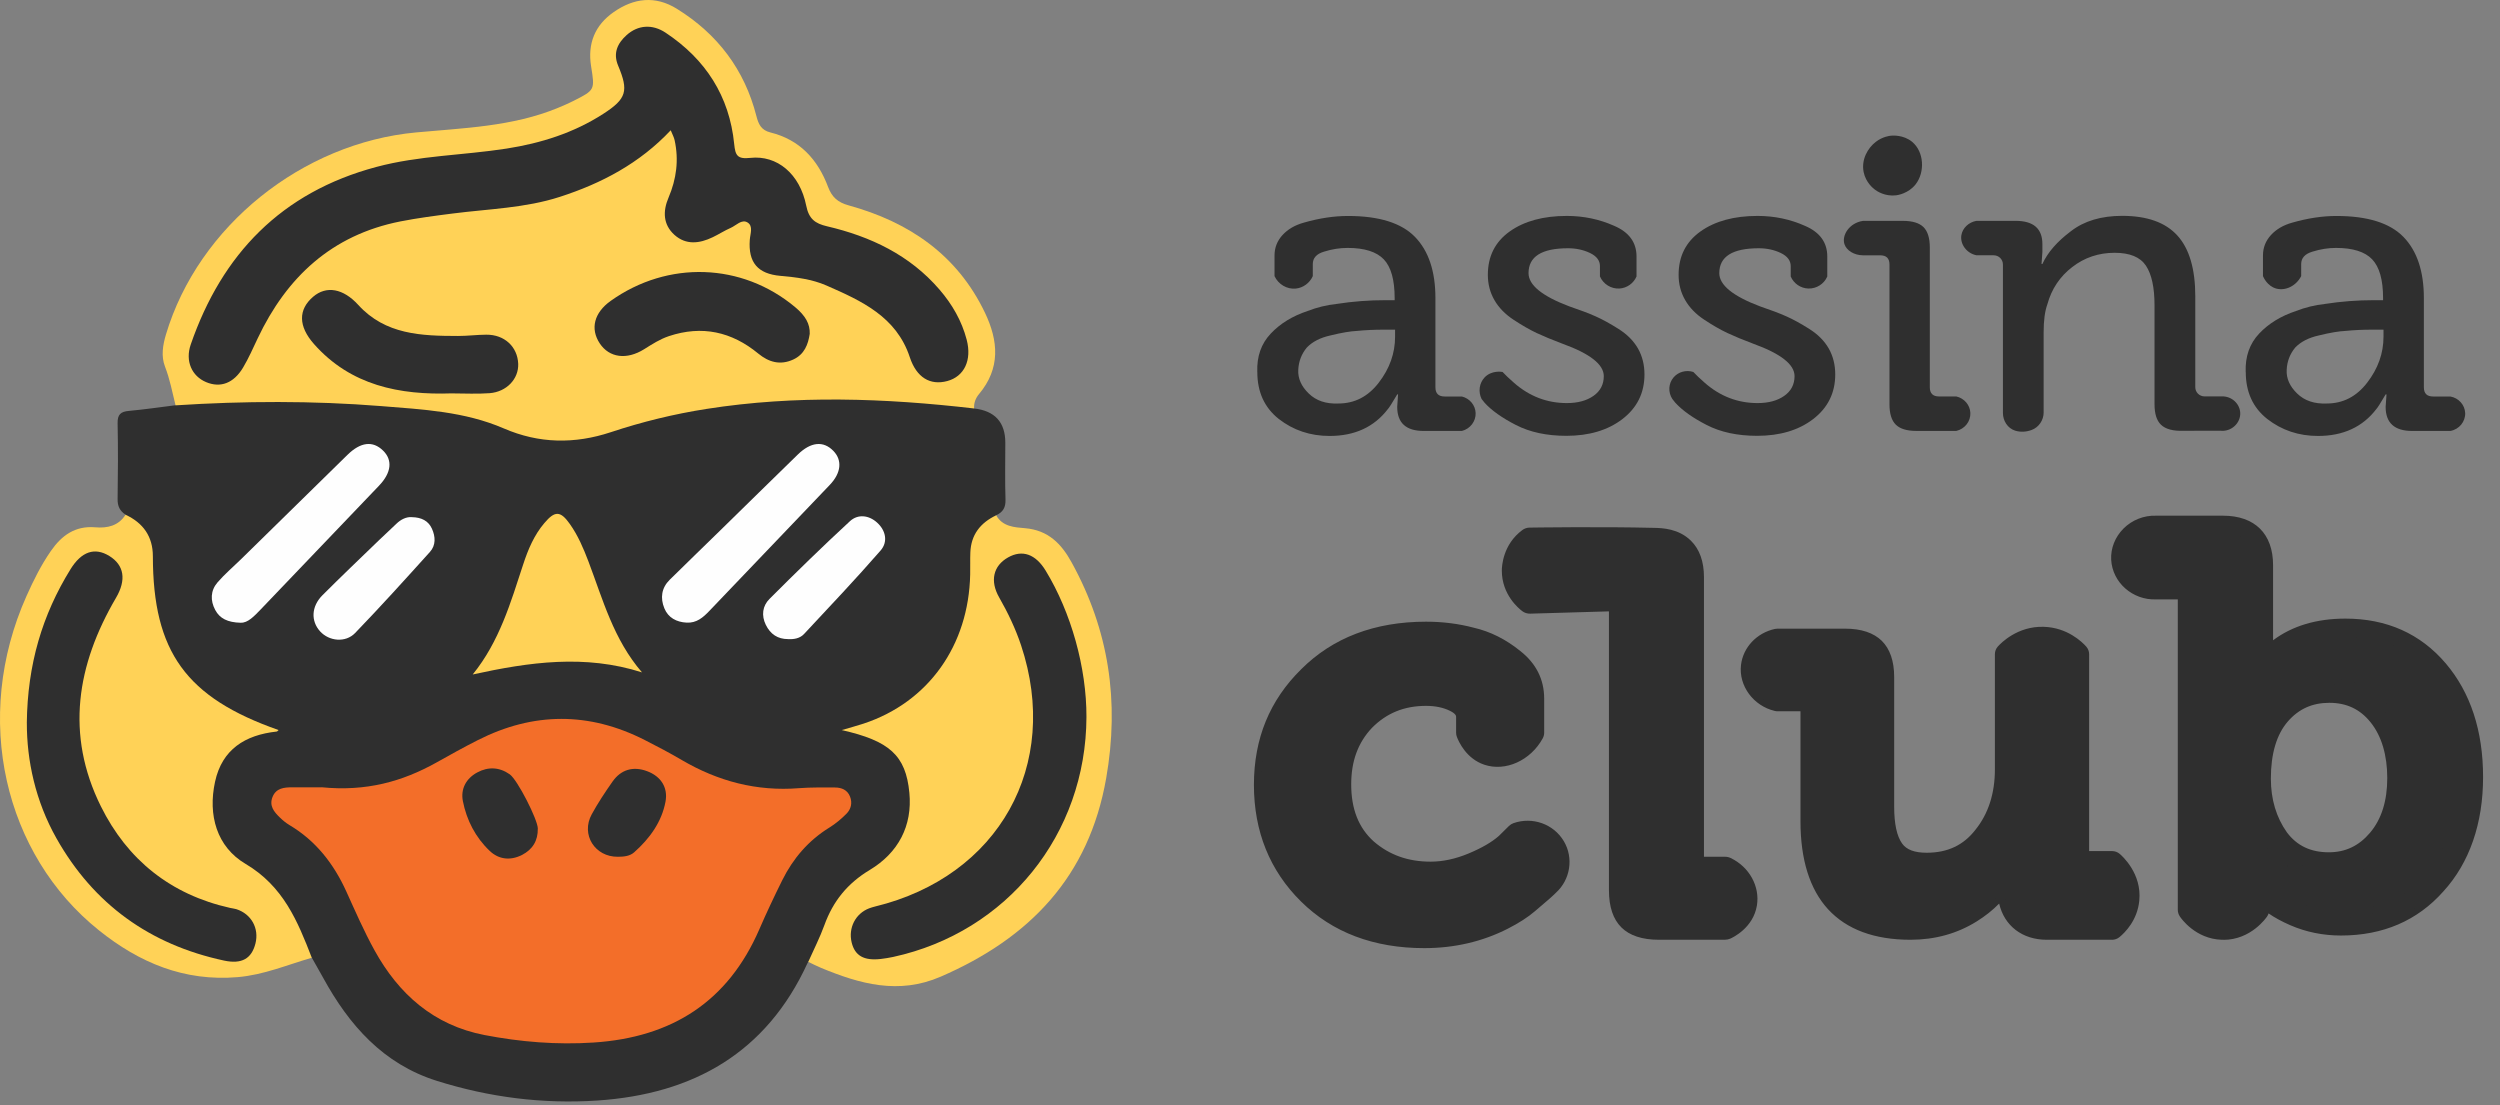 <svg xmlns="http://www.w3.org/2000/svg" width="95" height="42" viewBox="0 0 95 42" fill="none"><rect x="0" y="0" width="95" height="42" fill="#808080" stroke="none"/><path d="M47.777 14.135C47.755 13.546 47.926 13.06 48.288 12.677C48.65 12.293 49.118 12.007 49.692 11.817C50.044 11.68 50.411 11.591 50.794 11.549C51.401 11.454 52.017 11.407 52.645 11.407H52.997V11.328C52.997 10.634 52.859 10.143 52.583 9.854C52.306 9.565 51.848 9.421 51.21 9.421C50.912 9.421 50.614 9.468 50.316 9.562C50.029 9.646 49.886 9.804 49.886 10.035V10.493C49.768 10.756 49.52 10.938 49.239 10.966C48.906 10.998 48.579 10.808 48.432 10.493V9.705C48.432 9.411 48.534 9.153 48.735 8.932C48.937 8.711 49.209 8.553 49.549 8.459C50.134 8.291 50.693 8.207 51.225 8.207C52.407 8.207 53.255 8.473 53.771 9.004C54.287 9.535 54.546 10.31 54.546 11.329V14.719C54.546 14.95 54.663 15.067 54.898 15.067H55.552C55.85 15.14 56.063 15.398 56.074 15.694C56.087 16.008 55.868 16.296 55.552 16.376H54.1C53.429 16.376 53.094 16.07 53.094 15.461L53.126 14.988H53.094C52.901 15.315 52.785 15.498 52.742 15.541C52.221 16.224 51.481 16.566 50.524 16.566C49.79 16.566 49.146 16.35 48.592 15.919C48.049 15.489 47.778 14.894 47.778 14.137L47.777 14.135ZM50.858 15.333C51.475 15.333 51.986 15.07 52.39 14.545C52.805 14.009 53.013 13.426 53.013 12.795V12.527H52.614C52.231 12.527 51.885 12.543 51.576 12.574C51.321 12.585 50.981 12.642 50.555 12.747C50.172 12.832 49.874 12.984 49.661 13.205C49.459 13.447 49.349 13.731 49.334 14.056C49.318 14.383 49.451 14.682 49.734 14.955C50.015 15.228 50.391 15.354 50.859 15.333H50.858Z" fill="#2F2F2F"></path><path d="M56.412 15.301L56.3 15.16C56.165 14.883 56.212 14.557 56.415 14.342C56.684 14.059 57.075 14.13 57.098 14.135C57.197 14.244 57.347 14.384 57.529 14.544C58.114 15.059 58.785 15.317 59.54 15.317C59.956 15.317 60.292 15.226 60.554 15.042C60.815 14.858 60.944 14.607 60.944 14.292C60.944 13.851 60.423 13.441 59.379 13.063C58.985 12.915 58.656 12.778 58.389 12.653C58.123 12.527 57.83 12.359 57.511 12.148C57.192 11.938 56.95 11.688 56.785 11.399C56.62 11.11 56.538 10.792 56.538 10.444C56.538 9.74 56.814 9.191 57.368 8.796C57.921 8.402 58.646 8.205 59.539 8.205C60.177 8.205 60.778 8.331 61.342 8.583C61.906 8.825 62.188 9.213 62.188 9.749V10.506C62.073 10.77 61.822 10.947 61.54 10.964C61.226 10.983 60.928 10.8 60.798 10.506V10.112C60.798 9.902 60.673 9.736 60.423 9.615C60.173 9.495 59.894 9.434 59.585 9.434C58.585 9.434 58.084 9.749 58.084 10.38C58.084 10.832 58.6 11.252 59.633 11.642C60.037 11.778 60.37 11.905 60.63 12.02C60.891 12.136 61.183 12.296 61.508 12.502C61.832 12.707 62.077 12.953 62.243 13.242C62.407 13.532 62.49 13.861 62.49 14.228C62.49 14.933 62.208 15.5 61.645 15.93C61.091 16.351 60.384 16.561 59.522 16.561C58.777 16.561 58.138 16.424 57.607 16.151C57.074 15.878 56.676 15.594 56.41 15.3L56.412 15.301Z" fill="#2F2F2F"></path><path d="M63.66 15.301L63.548 15.16C63.381 14.904 63.4 14.57 63.595 14.342C63.775 14.13 64.074 14.047 64.347 14.135C64.446 14.244 64.596 14.384 64.778 14.544C65.363 15.059 66.034 15.317 66.789 15.317C67.205 15.317 67.541 15.226 67.802 15.042C68.064 14.858 68.193 14.607 68.193 14.292C68.193 13.851 67.672 13.441 66.628 13.063C66.234 12.915 65.904 12.778 65.638 12.653C65.372 12.528 65.079 12.359 64.76 12.148C64.441 11.938 64.199 11.688 64.034 11.399C63.868 11.11 63.787 10.792 63.787 10.444C63.787 9.74 64.063 9.191 64.617 8.796C65.17 8.402 65.894 8.205 66.788 8.205C67.426 8.205 68.027 8.331 68.591 8.583C69.155 8.825 69.437 9.213 69.437 9.749V10.506C69.315 10.791 69.028 10.973 68.719 10.964C68.427 10.956 68.163 10.777 68.047 10.506V10.112C68.047 9.902 67.922 9.736 67.672 9.615C67.422 9.495 67.143 9.434 66.834 9.434C65.834 9.434 65.333 9.749 65.333 10.38C65.333 10.832 65.849 11.252 66.882 11.642C67.286 11.778 67.619 11.905 67.879 12.02C68.14 12.136 68.432 12.296 68.757 12.502C69.081 12.707 69.326 12.953 69.492 13.242C69.656 13.532 69.739 13.861 69.739 14.228C69.739 14.933 69.457 15.5 68.894 15.93C68.34 16.351 67.633 16.561 66.771 16.561C66.026 16.561 65.387 16.424 64.856 16.151C64.323 15.878 63.925 15.594 63.659 15.3L63.66 15.301Z" fill="#2F2F2F"></path><path d="M71.8 15.364V10.05C71.8 9.819 71.684 9.702 71.449 9.702H70.794C70.454 9.699 70.165 9.516 70.088 9.275C69.983 8.947 70.264 8.473 70.794 8.393H72.31C72.672 8.393 72.933 8.473 73.093 8.63C73.252 8.788 73.333 9.046 73.333 9.403V14.718C73.333 14.949 73.45 15.065 73.684 15.065H74.339C74.643 15.134 74.863 15.394 74.874 15.693C74.887 16.011 74.662 16.301 74.339 16.375H72.823C72.461 16.375 72.2 16.295 72.04 16.137C71.881 15.98 71.8 15.722 71.8 15.364Z" fill="#2F2F2F"></path><path d="M77.659 15.67C77.659 15.966 77.478 16.239 77.197 16.341C76.996 16.414 76.782 16.427 76.584 16.367C76.581 16.367 76.579 16.366 76.576 16.365C76.29 16.275 76.111 15.991 76.111 15.693V10.049C76.111 9.857 75.954 9.701 75.76 9.701H75.105C74.721 9.622 74.478 9.269 74.532 8.937C74.576 8.669 74.806 8.445 75.105 8.392H76.59C77.271 8.392 77.611 8.686 77.611 9.276V9.575L77.578 10.031H77.611C77.813 9.589 78.175 9.175 78.696 8.785C79.196 8.397 79.846 8.202 80.643 8.202C81.59 8.202 82.29 8.452 82.742 8.952C83.194 9.45 83.421 10.221 83.421 11.262V14.716C83.421 14.907 83.578 15.063 83.772 15.063H84.427C84.802 15.049 85.115 15.341 85.129 15.691C85.145 16.079 84.787 16.419 84.363 16.367C83.907 16.367 83.451 16.37 82.995 16.37C82.58 16.386 82.286 16.308 82.112 16.135C81.952 15.977 81.872 15.719 81.872 15.362V11.608C81.872 10.925 81.763 10.421 81.545 10.095C81.327 9.768 80.931 9.606 80.356 9.606C79.749 9.606 79.211 9.787 78.743 10.149C78.274 10.511 77.96 10.982 77.801 11.56C77.705 11.823 77.658 12.18 77.658 12.632V15.666L77.659 15.67Z" fill="#2F2F2F"></path><path d="M85.336 14.135C85.315 13.546 85.486 13.06 85.847 12.677C86.209 12.293 86.678 12.007 87.252 11.817C87.603 11.68 87.97 11.591 88.353 11.549C88.96 11.454 89.577 11.407 90.205 11.407H90.557V11.328C90.557 10.634 90.418 10.143 90.142 9.854C89.866 9.565 89.407 9.421 88.769 9.421C88.472 9.421 88.174 9.468 87.876 9.562C87.588 9.646 87.445 9.804 87.445 10.035V10.493C87.249 10.872 86.844 11.06 86.498 10.966C86.155 10.872 86.012 10.537 85.993 10.493V9.705C85.993 9.411 86.095 9.153 86.296 8.932C86.498 8.711 86.769 8.553 87.11 8.459C87.695 8.291 88.254 8.207 88.785 8.207C89.968 8.207 90.815 8.473 91.332 9.004C91.848 9.535 92.107 10.31 92.107 11.329V14.719C92.107 14.95 92.223 15.067 92.458 15.067H93.113C93.429 15.121 93.664 15.387 93.677 15.694C93.689 16.021 93.449 16.317 93.113 16.376H91.661C90.99 16.376 90.654 16.07 90.654 15.461L90.687 14.988H90.654C90.462 15.315 90.346 15.498 90.303 15.541C89.782 16.224 89.042 16.566 88.085 16.566C87.351 16.566 86.707 16.35 86.153 15.919C85.61 15.489 85.339 14.894 85.339 14.137L85.336 14.135ZM88.417 15.333C89.034 15.333 89.545 15.07 89.95 14.545C90.364 14.009 90.573 13.426 90.573 12.795V12.527H90.174C89.79 12.527 89.445 12.543 89.136 12.574C88.881 12.585 88.54 12.642 88.115 12.747C87.732 12.832 87.434 12.984 87.22 13.205C87.018 13.447 86.909 13.731 86.894 14.056C86.877 14.383 87.011 14.682 87.293 14.955C87.575 15.228 87.95 15.354 88.419 15.333H88.417Z" fill="#2F2F2F"></path><path d="M54.124 35.905C52.239 35.905 50.693 35.322 49.53 34.171C48.365 33.022 47.775 31.56 47.775 29.826C47.775 28.091 48.365 26.672 49.53 25.523C50.707 24.346 52.276 23.748 54.19 23.748C54.809 23.748 55.408 23.823 55.971 23.972C56.583 24.113 57.162 24.403 57.692 24.834C58.262 25.28 58.552 25.858 58.552 26.549V27.843C58.552 27.896 58.538 27.948 58.513 27.995C58.081 28.788 57.189 29.194 56.438 28.938C55.81 28.725 55.543 28.132 55.476 27.954C55.462 27.918 55.456 27.88 55.456 27.841V27.237C55.456 27.185 55.456 27.049 55.156 26.9C54.883 26.764 54.557 26.696 54.188 26.696C53.326 26.696 52.625 26.982 52.043 27.57C51.49 28.154 51.219 28.886 51.219 29.802C51.219 30.78 51.513 31.521 52.117 32.065C52.74 32.602 53.476 32.864 54.363 32.864C54.84 32.864 55.342 32.757 55.852 32.544C56.364 32.331 56.765 32.099 57.041 31.853L57.428 31.471C57.462 31.438 57.503 31.412 57.547 31.395C58.217 31.157 58.962 31.423 59.318 32.027C59.664 32.611 59.547 33.367 59.041 33.827C58.894 33.975 58.717 34.127 58.511 34.3C58.425 34.372 58.336 34.448 58.243 34.529C57.992 34.746 57.655 34.964 57.24 35.176C56.294 35.658 55.245 35.902 54.122 35.902L54.124 35.905Z" fill="#2F2F2F"></path><path d="M54.125 36.029C52.204 36.029 50.629 35.433 49.441 34.259C48.252 33.086 47.649 31.594 47.649 29.826C47.649 28.057 48.252 26.609 49.441 25.436C50.641 24.233 52.24 23.624 54.19 23.624C54.821 23.624 55.431 23.701 56.004 23.853C56.63 23.997 57.226 24.295 57.772 24.739C58.373 25.211 58.679 25.82 58.679 26.55V27.844C58.679 27.917 58.66 27.99 58.625 28.055C58.164 28.901 57.207 29.332 56.399 29.058C55.719 28.827 55.432 28.189 55.361 28C55.342 27.951 55.332 27.897 55.332 27.844V27.24C55.332 27.212 55.332 27.128 55.101 27.013C54.846 26.886 54.539 26.823 54.19 26.823C53.363 26.823 52.69 27.096 52.134 27.659C51.604 28.22 51.346 28.922 51.346 29.805C51.346 30.746 51.626 31.456 52.203 31.976C52.801 32.492 53.509 32.743 54.364 32.743C54.825 32.743 55.31 32.639 55.804 32.433C56.304 32.225 56.692 32 56.958 31.764L57.34 31.387C57.387 31.341 57.444 31.305 57.506 31.282C58.232 31.024 59.041 31.312 59.428 31.969C59.802 32.602 59.675 33.423 59.128 33.922C58.982 34.069 58.803 34.22 58.596 34.396C58.51 34.469 58.419 34.545 58.328 34.625C58.069 34.849 57.723 35.073 57.299 35.289C56.335 35.781 55.266 36.029 54.123 36.029H54.125ZM54.19 23.872C52.309 23.872 50.771 24.458 49.619 25.61C48.478 26.737 47.901 28.154 47.901 29.826C47.901 31.497 48.478 32.959 49.618 34.083C50.757 35.209 52.273 35.779 54.125 35.779C55.227 35.779 56.257 35.54 57.186 35.067C57.591 34.86 57.92 34.648 58.164 34.437C58.257 34.356 58.348 34.28 58.433 34.207C58.638 34.033 58.812 33.886 58.956 33.742C59.422 33.316 59.528 32.625 59.214 32.092C58.888 31.539 58.207 31.296 57.594 31.515C57.566 31.524 57.541 31.541 57.52 31.56L57.133 31.943C56.842 32.202 56.429 32.443 55.903 32.661C55.378 32.88 54.861 32.99 54.366 32.99C53.446 32.99 52.685 32.718 52.037 32.16C51.404 31.589 51.096 30.818 51.096 29.803C51.096 28.855 51.376 28.097 51.954 27.485C52.562 26.87 53.293 26.572 54.191 26.572C54.579 26.572 54.923 26.645 55.215 26.788C55.584 26.972 55.584 27.17 55.584 27.236V27.84C55.584 27.864 55.588 27.887 55.597 27.91C55.658 28.074 55.906 28.623 56.482 28.819C57.174 29.055 58.002 28.674 58.405 27.935C58.42 27.906 58.429 27.874 58.429 27.84V26.546C58.429 25.896 58.155 25.352 57.617 24.929C57.099 24.509 56.538 24.227 55.945 24.092C55.388 23.944 54.8 23.869 54.191 23.869L54.19 23.872Z" fill="#2F2F2F"></path><path d="M61.612 33.834V23.22C61.612 22.916 61.457 22.764 61.15 22.764C60.143 22.794 59.137 22.822 58.131 22.852C58.072 22.808 57.54 22.399 57.54 21.684C57.54 21.611 57.551 20.946 58.131 20.517C58.297 20.514 60.876 20.476 62.85 20.525C63.122 20.533 63.589 20.55 63.92 20.878C64.158 21.112 64.277 21.465 64.277 21.935V32.569C64.277 32.873 64.43 33.026 64.74 33.026H65.557C66.086 33.276 66.382 33.819 66.296 34.339C66.193 34.954 65.604 35.223 65.557 35.245H63.039C62.535 35.245 62.171 35.134 61.947 34.913C61.724 34.692 61.612 34.333 61.612 33.835V33.834Z" fill="#2F2F2F"></path><path d="M65.584 35.367H63.039C62.502 35.367 62.106 35.243 61.859 34.999C61.612 34.756 61.486 34.364 61.486 33.834V23.221C61.486 22.985 61.388 22.889 61.15 22.889L58.091 22.979L58.056 22.953C57.949 22.873 57.414 22.439 57.414 21.686C57.414 21.553 57.446 20.87 58.056 20.419L58.089 20.395H58.129C58.239 20.392 60.843 20.353 62.853 20.404C63.107 20.41 63.636 20.424 64.009 20.792C64.27 21.05 64.402 21.435 64.402 21.937V32.572C64.402 32.807 64.5 32.903 64.738 32.903H65.585L65.611 32.916C66.184 33.187 66.516 33.782 66.419 34.36C66.306 35.035 65.679 35.328 65.608 35.359L65.584 35.37V35.367ZM61.147 22.641C61.529 22.641 61.737 22.847 61.737 23.221V33.834C61.737 34.295 61.838 34.628 62.036 34.824C62.235 35.02 62.572 35.119 63.039 35.119H65.528C65.636 35.066 66.087 34.816 66.17 34.318C66.248 33.855 65.984 33.378 65.527 33.149H64.738C64.359 33.149 64.15 32.943 64.15 32.569V21.935C64.15 21.502 64.043 21.175 63.83 20.966C63.528 20.667 63.084 20.656 62.845 20.649C60.954 20.601 58.533 20.634 58.174 20.64C57.679 21.029 57.665 21.617 57.665 21.684C57.665 22.261 58.048 22.625 58.173 22.727L61.146 22.64L61.147 22.641Z" fill="#2F2F2F"></path><path d="M65.557 35.587H63.039C62.441 35.587 61.991 35.442 61.703 35.154C61.412 34.867 61.265 34.423 61.265 33.834V23.221C61.265 23.151 61.253 23.124 61.25 23.12C61.246 23.12 61.224 23.109 61.156 23.108L58.143 23.196C58.064 23.198 57.987 23.173 57.924 23.128C57.802 23.037 57.194 22.542 57.194 21.686C57.194 21.535 57.23 20.757 57.924 20.242C57.983 20.199 58.053 20.175 58.128 20.174C58.238 20.173 60.855 20.133 62.861 20.183C63.143 20.19 63.731 20.205 64.168 20.636C64.472 20.936 64.627 21.374 64.627 21.936V32.571C64.627 32.64 64.639 32.667 64.642 32.671C64.642 32.672 64.671 32.682 64.741 32.682H65.559C65.61 32.682 65.662 32.693 65.709 32.716C66.37 33.028 66.753 33.72 66.64 34.395C66.508 35.183 65.782 35.521 65.701 35.557C65.657 35.577 65.608 35.587 65.56 35.587H65.557Z" fill="#2F2F2F"></path><path d="M65.558 35.711H63.039C62.407 35.711 61.927 35.554 61.613 35.242C61.299 34.932 61.14 34.458 61.14 33.834V23.232L58.147 23.319C58.037 23.322 57.934 23.289 57.849 23.226C57.718 23.129 57.069 22.6 57.069 21.684C57.069 21.523 57.106 20.693 57.849 20.142C57.929 20.082 58.025 20.05 58.125 20.049C58.152 20.049 60.828 20.007 62.863 20.059C63.162 20.066 63.784 20.082 64.256 20.548C64.585 20.873 64.751 21.339 64.751 21.935V32.557H65.558C65.628 32.557 65.698 32.573 65.762 32.603C66.473 32.94 66.884 33.685 66.762 34.413C66.62 35.266 65.838 35.63 65.749 35.669C65.688 35.695 65.623 35.709 65.556 35.709L65.558 35.711ZM61.322 22.992L61.36 23.06C61.373 23.085 61.39 23.134 61.39 23.221V33.834C61.39 34.39 61.524 34.804 61.791 35.066C62.056 35.329 62.476 35.462 63.039 35.462H65.558C65.589 35.462 65.619 35.456 65.648 35.443C65.725 35.41 66.394 35.097 66.515 34.373C66.619 33.753 66.265 33.117 65.654 32.827C65.624 32.814 65.591 32.806 65.559 32.806H64.741C64.677 32.806 64.55 32.806 64.521 32.708C64.511 32.68 64.501 32.636 64.501 32.571V21.936C64.501 21.409 64.359 21.001 64.079 20.724C63.678 20.328 63.124 20.314 62.858 20.307C60.828 20.256 58.158 20.297 58.13 20.298C58.083 20.298 58.039 20.314 58.001 20.342C57.354 20.821 57.321 21.545 57.321 21.686C57.321 22.483 57.888 22.945 58.001 23.028C58.041 23.058 58.089 23.074 58.142 23.072L61.155 22.983C61.208 22.983 61.243 22.988 61.266 22.995L61.325 22.991L61.322 22.992Z" fill="#2F2F2F"></path><path d="M80.256 35.587H77.773C76.815 35.587 76.147 34.985 76.05 34.065C75.775 34.383 75.439 34.665 75.049 34.91C74.328 35.359 73.504 35.587 72.597 35.587C71.264 35.587 70.242 35.21 69.559 34.468C68.885 33.733 68.543 32.636 68.543 31.206V27.052C68.543 26.918 68.529 26.903 68.393 26.903H67.543C67.518 26.903 67.495 26.901 67.471 26.895C66.718 26.72 66.196 26.011 66.281 25.283C66.354 24.666 66.834 24.159 67.474 24.02C67.497 24.015 67.52 24.012 67.542 24.012H70.111C70.691 24.012 71.131 24.156 71.417 24.439C71.705 24.723 71.849 25.157 71.849 25.73V30.658C71.849 31.33 71.959 31.823 72.173 32.124C72.367 32.394 72.706 32.526 73.21 32.526C74.046 32.526 74.687 32.223 75.165 31.601C75.673 30.971 75.929 30.175 75.929 29.233V24.857C75.929 24.78 75.958 24.707 76.008 24.65C76.119 24.527 76.719 23.914 77.654 23.94C78.504 23.964 79.037 24.49 79.18 24.65C79.231 24.707 79.259 24.78 79.259 24.857V32.315C79.259 32.449 79.273 32.462 79.41 32.462H80.259C80.334 32.462 80.407 32.489 80.464 32.537C80.545 32.605 81.263 33.237 81.166 34.211C81.096 34.921 80.646 35.357 80.456 35.513C80.4 35.559 80.328 35.584 80.254 35.584L80.256 35.587Z" fill="#2F2F2F"></path><path d="M80.256 35.711H77.773C76.847 35.711 76.163 35.18 75.968 34.336C75.722 34.587 75.436 34.814 75.115 35.014C74.374 35.477 73.528 35.711 72.597 35.711C71.226 35.711 70.174 35.32 69.466 34.551C68.771 33.793 68.418 32.667 68.418 31.206V27.052C68.418 27.044 68.418 27.035 68.418 27.029C68.411 27.029 68.403 27.029 68.394 27.029H67.545C67.511 27.029 67.476 27.025 67.443 27.016C66.629 26.826 66.065 26.06 66.158 25.269C66.237 24.6 66.756 24.049 67.449 23.899C67.481 23.893 67.512 23.889 67.545 23.889H70.113C70.728 23.889 71.197 24.046 71.509 24.352C71.82 24.66 71.979 25.124 71.979 25.731V30.66C71.979 31.305 72.08 31.774 72.28 32.054C72.448 32.29 72.754 32.404 73.213 32.404C74.008 32.404 74.615 32.118 75.069 31.528C75.559 30.92 75.806 30.148 75.806 29.234V24.858C75.806 24.752 75.845 24.649 75.917 24.569C76.033 24.439 76.664 23.788 77.66 23.819C78.561 23.843 79.126 24.401 79.277 24.57C79.348 24.65 79.387 24.753 79.387 24.86V32.317C79.387 32.326 79.387 32.335 79.387 32.341C79.393 32.341 79.402 32.341 79.411 32.341H80.26C80.364 32.341 80.466 32.378 80.546 32.445C80.633 32.518 81.396 33.188 81.293 34.226C81.219 34.981 80.74 35.447 80.538 35.612C80.459 35.676 80.358 35.712 80.256 35.712V35.711ZM76.144 33.764L76.174 34.051C76.264 34.908 76.892 35.462 77.773 35.462H80.256C80.3 35.462 80.344 35.447 80.378 35.418C80.557 35.273 80.977 34.862 81.043 34.2C81.132 33.289 80.461 32.697 80.383 32.633C80.348 32.604 80.305 32.588 80.259 32.588H79.41C79.204 32.588 79.133 32.52 79.133 32.316V24.858C79.133 24.812 79.116 24.768 79.086 24.733C78.951 24.582 78.449 24.088 77.65 24.066C76.768 24.042 76.205 24.618 76.102 24.733C76.071 24.768 76.055 24.812 76.055 24.858V29.234C76.055 30.205 75.788 31.029 75.265 31.68C74.762 32.332 74.09 32.651 73.211 32.651C72.663 32.651 72.291 32.502 72.073 32.197C71.843 31.874 71.726 31.357 71.726 30.66V25.731C71.726 25.192 71.593 24.788 71.331 24.527C71.068 24.268 70.659 24.136 70.112 24.136H67.543C67.53 24.136 67.516 24.137 67.502 24.141C66.913 24.269 66.473 24.734 66.405 25.298C66.326 25.964 66.806 26.613 67.498 26.774C67.513 26.778 67.527 26.779 67.542 26.779H68.391C68.597 26.779 68.668 26.848 68.668 27.051V31.204C68.668 32.603 68.998 33.672 69.651 34.383C70.309 35.099 71.299 35.463 72.595 35.463C73.477 35.463 74.28 35.241 74.98 34.804C75.359 34.568 75.685 34.292 75.953 33.984L76.143 33.764H76.144Z" fill="#2F2F2F"></path><path d="M85.757 34.567C85.732 34.605 85.268 35.272 84.44 35.243C83.679 35.217 83.269 34.625 83.23 34.567V22.766C83.23 22.461 83.075 22.308 82.766 22.308H81.923C81.273 22.336 80.73 21.839 80.697 21.247C80.663 20.612 81.224 20.035 81.923 20.062H84.471C85.425 20.062 85.903 20.534 85.903 21.477V24.556L85.861 25.45H85.903C86.014 25.298 86.169 25.131 86.366 24.951C87.053 24.3 87.974 23.974 89.124 23.974C90.556 23.974 91.707 24.487 92.577 25.514C93.448 26.54 93.882 27.879 93.882 29.528C93.882 31.177 93.419 32.552 92.493 33.563C91.595 34.576 90.416 35.082 88.955 35.082C88.337 35.082 87.758 34.964 87.218 34.728C86.677 34.493 86.294 34.236 86.07 33.959L85.754 33.584H85.712C85.739 33.834 85.754 34.069 85.754 34.292V34.568L85.757 34.567ZM85.82 29.589C85.82 30.476 86.051 31.247 86.514 31.898C86.992 32.536 87.651 32.855 88.494 32.855C89.266 32.855 89.908 32.553 90.421 31.95C90.933 31.347 91.189 30.553 91.189 29.568C91.189 28.582 90.943 27.765 90.452 27.154C89.961 26.544 89.315 26.238 88.515 26.238C87.715 26.238 87.083 26.53 86.578 27.112C86.073 27.694 85.82 28.519 85.82 29.587V29.589Z" fill="#2F2F2F"></path><path d="M84.492 35.367C84.473 35.367 84.455 35.367 84.437 35.367C83.618 35.339 83.173 34.707 83.125 34.635L83.104 34.604V22.766C83.104 22.529 83.006 22.433 82.766 22.433H81.923C81.217 22.465 80.609 21.934 80.572 21.254C80.553 20.916 80.687 20.577 80.938 20.325C81.198 20.065 81.56 19.925 81.928 19.938H84.472C85.49 19.938 86.029 20.471 86.029 21.477V24.556L86.002 25.138C86.083 25.048 86.177 24.956 86.282 24.861C86.989 24.191 87.946 23.849 89.126 23.849C90.589 23.849 91.784 24.382 92.675 25.433C93.561 26.478 94.01 27.855 94.01 29.528C94.01 31.201 93.532 32.616 92.589 33.646C91.67 34.68 90.448 35.206 88.957 35.206C88.324 35.206 87.724 35.083 87.17 34.841C86.612 34.598 86.21 34.328 85.975 34.036L85.871 33.912C85.88 34.042 85.884 34.17 85.884 34.291V34.605L85.862 34.636C85.842 34.667 85.36 35.369 84.493 35.369L84.492 35.367ZM83.355 34.529C83.449 34.658 83.819 35.098 84.445 35.119C85.122 35.14 85.536 34.655 85.631 34.527V34.29C85.631 34.074 85.617 33.841 85.59 33.597L85.575 33.459H85.816L86.169 33.878C86.381 34.14 86.75 34.387 87.27 34.614C87.792 34.843 88.359 34.958 88.957 34.958C90.373 34.958 91.531 34.462 92.4 33.481C93.302 32.496 93.758 31.166 93.758 29.528C93.758 27.89 93.329 26.592 92.482 25.593C91.64 24.602 90.511 24.098 89.124 24.098C88.011 24.098 87.113 24.415 86.453 25.041C86.262 25.216 86.111 25.377 86.004 25.523L85.966 25.574H85.729L85.777 24.551V21.478C85.777 20.598 85.361 20.188 84.471 20.188H81.923C81.62 20.175 81.328 20.291 81.118 20.502C80.916 20.704 80.809 20.974 80.823 21.242C80.852 21.779 81.35 22.212 81.918 22.187H82.766C83.145 22.187 83.355 22.393 83.355 22.769V34.531V34.529ZM88.494 32.979C87.613 32.979 86.914 32.64 86.414 31.971C85.935 31.299 85.694 30.498 85.694 29.589C85.694 28.495 85.959 27.635 86.483 27.032C87.01 26.424 87.695 26.115 88.515 26.115C89.335 26.115 90.036 26.439 90.551 27.077C91.059 27.707 91.316 28.545 91.316 29.567C91.316 30.59 91.047 31.405 90.517 32.029C89.982 32.66 89.301 32.979 88.495 32.979H88.494ZM88.515 26.364C87.76 26.364 87.159 26.635 86.674 27.194C86.191 27.751 85.946 28.556 85.946 29.589C85.946 30.446 86.172 31.199 86.618 31.826C87.073 32.434 87.687 32.73 88.495 32.73C89.235 32.73 89.834 32.449 90.325 31.871C90.816 31.292 91.065 30.518 91.065 29.569C91.065 28.619 90.826 27.818 90.355 27.233C89.884 26.649 89.283 26.365 88.516 26.365L88.515 26.364Z" fill="#2F2F2F"></path><path d="M84.492 35.587C84.471 35.587 84.45 35.587 84.429 35.587C83.5 35.555 82.995 34.839 82.939 34.757C82.902 34.701 82.882 34.635 82.882 34.568V22.767C82.882 22.697 82.868 22.669 82.867 22.666C82.867 22.666 82.836 22.653 82.766 22.653H81.931C81.102 22.684 80.394 22.064 80.351 21.267C80.329 20.868 80.486 20.469 80.781 20.173C81.084 19.87 81.502 19.705 81.931 19.72H84.472C85.62 19.72 86.252 20.344 86.252 21.478V24.557C86.252 24.557 86.252 24.568 86.252 24.573V24.592C86.985 23.955 87.952 23.631 89.127 23.631C90.659 23.631 91.91 24.191 92.846 25.294C93.767 26.38 94.233 27.804 94.233 29.529C94.233 31.254 93.736 32.723 92.753 33.795C91.794 34.877 90.515 35.427 88.957 35.427C88.294 35.427 87.662 35.298 87.079 35.044C86.674 34.867 86.352 34.68 86.103 34.476V34.569C86.103 34.636 86.083 34.702 86.046 34.758C86.023 34.793 85.479 35.59 84.491 35.59L84.492 35.587ZM83.578 34.453C83.697 34.594 83.996 34.885 84.453 34.901C84.955 34.919 85.282 34.6 85.409 34.453V34.291C85.409 34.083 85.395 33.857 85.369 33.623C85.357 33.526 85.389 33.428 85.455 33.356C85.522 33.283 85.615 33.242 85.714 33.242H85.757C85.86 33.242 85.958 33.286 86.024 33.366L86.341 33.741C86.533 33.979 86.875 34.203 87.362 34.416C87.856 34.632 88.393 34.741 88.959 34.741C90.326 34.741 91.398 34.282 92.234 33.339C93.101 32.393 93.538 31.112 93.538 29.529C93.538 27.946 93.126 26.692 92.314 25.735C91.505 24.782 90.462 24.319 89.127 24.319C88.059 24.319 87.235 24.608 86.608 25.201C86.425 25.368 86.284 25.52 86.185 25.654C86.12 25.743 86.016 25.795 85.904 25.795H85.862C85.767 25.795 85.676 25.757 85.611 25.689C85.546 25.62 85.511 25.53 85.516 25.435L85.557 24.549V21.478C85.557 20.727 85.233 20.407 84.473 20.407H81.926C81.926 20.407 81.917 20.407 81.912 20.407C81.674 20.399 81.445 20.489 81.279 20.655C81.121 20.814 81.036 21.024 81.048 21.23C81.07 21.648 81.465 21.987 81.912 21.967C81.917 21.967 81.922 21.967 81.927 21.967H82.77C83.27 21.967 83.58 22.274 83.58 22.769V34.455L83.578 34.453ZM88.494 33.198C87.539 33.198 86.778 32.83 86.235 32.103C85.728 31.388 85.473 30.545 85.473 29.59C85.473 28.443 85.755 27.535 86.314 26.891C86.886 26.232 87.627 25.897 88.515 25.897C89.403 25.897 90.166 26.248 90.725 26.942C91.265 27.612 91.537 28.495 91.537 29.569C91.537 30.642 91.251 31.507 90.687 32.171C90.108 32.852 89.371 33.198 88.494 33.198ZM88.515 26.583C87.829 26.583 87.282 26.83 86.842 27.336C86.395 27.853 86.168 28.61 86.168 29.589C86.168 30.4 86.38 31.111 86.799 31.701C87.205 32.244 87.761 32.511 88.494 32.511C89.165 32.511 89.707 32.255 90.154 31.729C90.61 31.192 90.841 30.465 90.841 29.567C90.841 28.67 90.619 27.913 90.18 27.369C89.754 26.84 89.209 26.583 88.514 26.583H88.515Z" fill="#2F2F2F"></path><path d="M84.492 35.711C84.469 35.711 84.447 35.711 84.424 35.711C83.432 35.678 82.891 34.912 82.834 34.825C82.782 34.748 82.756 34.66 82.756 34.568V22.777H81.931C81.039 22.811 80.273 22.136 80.225 21.273C80.201 20.839 80.372 20.406 80.692 20.086C81.019 19.758 81.472 19.58 81.934 19.596H84.472C85.683 19.596 86.377 20.282 86.377 21.478V24.33C87.106 23.784 88.029 23.507 89.126 23.507C90.697 23.507 91.981 24.082 92.942 25.213C93.881 26.321 94.357 27.773 94.357 29.528C94.357 31.282 93.848 32.781 92.845 33.877C91.86 34.986 90.551 35.55 88.956 35.55C88.275 35.55 87.626 35.417 87.028 35.157C86.703 35.015 86.433 34.867 86.206 34.71C86.194 34.751 86.175 34.789 86.15 34.826C86.126 34.862 85.544 35.714 84.491 35.714L84.492 35.711ZM82.884 22.539H82.939L82.976 22.601C82.991 22.626 83.008 22.676 83.008 22.765V34.566C83.008 34.609 83.021 34.65 83.045 34.686C83.095 34.762 83.567 35.431 84.434 35.461C84.454 35.461 84.473 35.461 84.493 35.461C85.414 35.461 85.922 34.716 85.943 34.685C85.966 34.649 85.979 34.607 85.979 34.565V34.207L86.185 34.376C86.424 34.572 86.734 34.752 87.131 34.926C87.697 35.173 88.312 35.298 88.957 35.298C90.477 35.298 91.723 34.763 92.659 33.708C93.62 32.659 94.107 31.251 94.107 29.524C94.107 27.797 93.65 26.431 92.749 25.368C91.839 24.295 90.619 23.75 89.126 23.75C87.984 23.75 87.044 24.063 86.333 24.681L86.112 24.873L86.126 24.563V21.473C86.126 20.405 85.555 19.839 84.472 19.839H81.931C81.535 19.824 81.149 19.977 80.872 20.255C80.602 20.525 80.457 20.89 80.477 21.255C80.516 21.983 81.166 22.554 81.927 22.524H82.767C82.825 22.524 82.863 22.532 82.884 22.537V22.539ZM84.496 35.025C84.481 35.025 84.464 35.025 84.448 35.025C83.935 35.008 83.6 34.675 83.481 34.533L83.452 34.499V22.767C83.452 22.343 83.195 22.09 82.767 22.09H81.924C81.403 22.116 80.947 21.723 80.921 21.236C80.908 20.994 81.005 20.751 81.188 20.567C81.379 20.376 81.644 20.273 81.916 20.282H84.473C85.298 20.282 85.683 20.662 85.683 21.477V24.548L85.641 25.44C85.639 25.5 85.661 25.558 85.703 25.602C85.744 25.645 85.803 25.67 85.864 25.67H85.905C85.975 25.67 86.043 25.636 86.085 25.579C86.188 25.439 86.336 25.28 86.523 25.108C87.172 24.492 88.024 24.192 89.127 24.192C90.502 24.192 91.576 24.67 92.41 25.653C93.242 26.634 93.664 27.937 93.664 29.527C93.664 31.116 93.214 32.451 92.329 33.419C91.467 34.39 90.365 34.861 88.959 34.861C88.374 34.861 87.82 34.748 87.311 34.526C86.805 34.306 86.446 34.067 86.243 33.815L85.929 33.443C85.886 33.393 85.825 33.363 85.758 33.363H85.715C85.652 33.363 85.592 33.389 85.549 33.437C85.507 33.483 85.487 33.546 85.494 33.608C85.522 33.847 85.536 34.078 85.536 34.29V34.496L85.507 34.531C85.347 34.717 85.008 35.025 84.497 35.025H84.496ZM83.703 34.406C83.82 34.533 84.081 34.763 84.457 34.776C84.86 34.792 85.137 34.563 85.283 34.404V34.29C85.283 34.086 85.269 33.866 85.244 33.635C85.229 33.504 85.272 33.371 85.362 33.272C85.451 33.172 85.581 33.115 85.715 33.115H85.758C85.899 33.115 86.032 33.176 86.121 33.284L86.438 33.659C86.617 33.881 86.945 34.097 87.412 34.3C87.889 34.509 88.41 34.614 88.959 34.614C90.287 34.614 91.329 34.17 92.14 33.254C92.984 32.331 93.413 31.078 93.413 29.527C93.413 27.976 93.011 26.747 92.218 25.811C91.434 24.888 90.423 24.439 89.128 24.439C88.094 24.439 87.299 24.716 86.698 25.287C86.52 25.449 86.383 25.596 86.289 25.723C86.2 25.844 86.057 25.916 85.906 25.916H85.865C85.737 25.916 85.611 25.863 85.523 25.77C85.434 25.679 85.386 25.553 85.392 25.425L85.434 24.54V21.474C85.434 20.793 85.165 20.528 84.475 20.528H81.909C81.71 20.52 81.511 20.597 81.37 20.739C81.237 20.873 81.166 21.048 81.174 21.22C81.193 21.574 81.531 21.859 81.907 21.839H81.928H82.771C83.34 21.839 83.707 22.203 83.707 22.765V34.406H83.703ZM88.494 33.322C87.496 33.322 86.703 32.937 86.133 32.176C85.61 31.44 85.346 30.57 85.346 29.589C85.346 28.411 85.64 27.475 86.218 26.809C86.814 26.12 87.587 25.772 88.514 25.772C89.441 25.772 90.237 26.139 90.821 26.864C91.379 27.556 91.662 28.466 91.662 29.567C91.662 30.669 91.365 31.563 90.782 32.25C90.178 32.961 89.408 33.322 88.494 33.322ZM88.515 26.02C87.665 26.02 86.956 26.34 86.41 26.97C85.871 27.591 85.598 28.472 85.598 29.589C85.598 30.518 85.847 31.34 86.338 32.031C86.856 32.722 87.582 33.074 88.495 33.074C89.332 33.074 90.037 32.743 90.591 32.092C91.136 31.45 91.412 30.601 91.412 29.569C91.412 28.536 91.148 27.666 90.627 27.019C90.093 26.356 89.383 26.021 88.515 26.021V26.02ZM88.494 32.635C87.719 32.635 87.131 32.353 86.698 31.774C86.262 31.161 86.041 30.426 86.041 29.589C86.041 28.58 86.278 27.794 86.745 27.256C87.21 26.72 87.789 26.459 88.514 26.459C89.239 26.459 89.826 26.731 90.277 27.292C90.735 27.86 90.967 28.626 90.967 29.569C90.967 30.512 90.726 31.25 90.25 31.81C89.778 32.366 89.203 32.636 88.494 32.636V32.635ZM88.515 26.707C87.868 26.707 87.352 26.939 86.937 27.417C86.51 27.91 86.293 28.641 86.293 29.589C86.293 30.374 86.498 31.06 86.902 31.629C87.283 32.137 87.804 32.387 88.494 32.387C89.124 32.387 89.635 32.146 90.058 31.648C90.495 31.135 90.716 30.434 90.716 29.567C90.716 28.701 90.502 27.968 90.081 27.446C89.681 26.948 89.168 26.707 88.515 26.707Z" fill="#2F2F2F"></path><path d="M37.016 15.522C37.806 15.611 38.202 16.046 38.202 16.825C38.202 17.545 38.185 18.266 38.209 18.985C38.219 19.284 38.112 19.462 37.855 19.58C37.045 20.525 37.23 21.712 37.055 22.811C36.723 24.886 35.628 26.434 33.754 27.436C33.48 27.582 33.188 27.68 32.878 27.722C33.681 27.683 34.589 28.719 34.771 29.615C35.083 31.146 34.554 32.398 33.283 33.248C32.427 33.82 31.863 34.515 31.523 35.457C31.37 35.881 31.25 36.381 30.713 36.55C30.703 36.567 30.691 36.583 30.684 36.601C29.129 39.992 26.365 41.575 22.7 41.82C20.616 41.959 18.579 41.695 16.598 41.072C14.56 40.43 13.264 38.953 12.281 37.158C12.14 36.901 11.993 36.647 11.849 36.391C11.422 36.179 11.242 35.773 11.099 35.37C10.77 34.441 10.173 33.77 9.336 33.229C7.843 32.264 7.408 30.365 8.23 28.811C8.559 28.188 9.093 27.872 9.671 27.706C8.374 27.312 7.292 26.531 6.552 25.331C5.891 24.259 5.483 23.1 5.554 21.817C5.593 21.11 5.497 20.442 4.93 19.93C4.818 19.828 4.832 19.678 4.771 19.556C4.554 19.417 4.465 19.235 4.469 18.968C4.484 18.006 4.489 17.045 4.469 16.083C4.462 15.754 4.583 15.641 4.9 15.614C5.493 15.56 6.082 15.472 6.672 15.399C6.96 15.05 7.391 15.05 7.768 15.042C11.008 14.97 14.249 14.956 17.465 15.471C18.095 15.572 18.704 15.755 19.288 16.012C20.449 16.521 21.647 16.594 22.841 16.201C26.211 15.094 29.68 14.781 33.2 14.916C34.21 14.955 35.224 15.01 36.231 15.142C36.546 15.184 36.795 15.314 37.017 15.521L37.016 15.522Z" fill="#2F2F2F"></path><path d="M37.015 15.522C33.628 15.129 30.24 15.007 26.854 15.538C25.615 15.732 24.402 16.028 23.212 16.423C21.839 16.878 20.486 16.861 19.144 16.28C17.658 15.637 16.059 15.558 14.476 15.431C11.876 15.224 9.273 15.235 6.671 15.403C6.548 14.909 6.456 14.409 6.269 13.928C6.117 13.534 6.186 13.116 6.306 12.711C7.54 8.583 11.492 5.432 15.814 5.032C17.625 4.864 19.473 4.811 21.195 4.102C21.397 4.019 21.598 3.932 21.792 3.834C22.614 3.419 22.605 3.417 22.461 2.513C22.325 1.66 22.602 0.959 23.322 0.458C24.089 -0.077 24.9 -0.175 25.721 0.334C27.271 1.295 28.294 2.65 28.743 4.41C28.822 4.721 28.927 4.947 29.275 5.033C30.397 5.31 31.079 6.069 31.465 7.099C31.613 7.495 31.839 7.691 32.245 7.803C34.552 8.439 36.379 9.687 37.43 11.887C37.941 12.958 38.023 13.999 37.201 14.977C37.072 15.131 37.002 15.316 37.017 15.523L37.015 15.522Z" fill="#FFD257"></path><path d="M4.769 19.559C5.445 19.871 5.808 20.392 5.809 21.134C5.812 24.767 7.069 26.509 10.586 27.742C10.561 27.763 10.538 27.797 10.513 27.799C9.31 27.93 8.438 28.479 8.172 29.706C7.896 30.975 8.237 32.18 9.329 32.826C10.768 33.678 11.308 35.001 11.848 36.394C10.916 36.664 10.021 37.047 9.032 37.131C7.003 37.302 5.298 36.586 3.758 35.351C0.166 32.476 -1.068 27.291 1.008 22.647C1.273 22.054 1.562 21.471 1.935 20.935C2.341 20.35 2.852 19.972 3.626 20.038C4.077 20.076 4.503 19.984 4.77 19.56L4.769 19.559Z" fill="#FFD257"></path><path d="M30.714 36.551C30.921 36.085 31.156 35.628 31.329 35.149C31.657 34.246 32.202 33.568 33.051 33.058C34.133 32.408 34.677 31.383 34.556 30.125C34.421 28.699 33.794 28.153 31.986 27.743C32.302 27.65 32.565 27.58 32.823 27.495C35.277 26.681 36.812 24.529 36.867 21.826C36.874 21.551 36.862 21.276 36.873 21.002C36.896 20.324 37.251 19.868 37.856 19.581C38.092 20.014 38.559 20.039 38.945 20.071C39.836 20.145 40.334 20.667 40.722 21.372C42.143 23.951 42.545 26.661 42.035 29.573C41.381 33.305 39.14 35.643 35.745 37.114C34.145 37.807 32.676 37.391 31.2 36.779C31.035 36.711 30.877 36.628 30.715 36.552L30.714 36.551Z" fill="#FFD257"></path><path d="M12.223 29.916C13.913 30.084 15.289 29.699 16.584 28.976C17.102 28.685 17.622 28.396 18.153 28.127C20.265 27.054 22.384 27.045 24.501 28.121C24.978 28.363 25.452 28.613 25.913 28.884C27.286 29.688 28.755 30.078 30.358 29.951C30.813 29.915 31.271 29.925 31.729 29.925C31.983 29.925 32.202 30.018 32.301 30.27C32.397 30.512 32.339 30.749 32.162 30.926C31.968 31.12 31.752 31.302 31.52 31.445C30.719 31.939 30.137 32.621 29.726 33.448C29.42 34.065 29.126 34.687 28.852 35.319C27.664 38.055 25.541 39.42 22.56 39.616C21.157 39.708 19.779 39.595 18.413 39.332C16.481 38.96 15.149 37.775 14.231 36.111C13.833 35.389 13.501 34.628 13.16 33.876C12.684 32.829 12.009 31.954 11 31.353C10.866 31.273 10.742 31.17 10.629 31.06C10.41 30.848 10.222 30.616 10.357 30.282C10.494 29.946 10.794 29.919 11.102 29.918C11.539 29.916 11.976 29.918 12.223 29.918V29.916Z" fill="#F36E29"></path><path d="M17.963 25.63C18.978 24.378 19.405 22.899 19.883 21.442C20.067 20.88 20.296 20.334 20.687 19.875C21.087 19.402 21.298 19.409 21.652 19.909C21.963 20.345 22.171 20.837 22.36 21.333C22.909 22.78 23.312 24.295 24.396 25.551C22.228 24.856 20.111 25.16 17.963 25.63Z" fill="#FFD257"></path><path d="M26.091 23.66C25.704 23.639 25.392 23.474 25.245 23.115C25.085 22.724 25.134 22.341 25.451 22.029C26.082 21.406 26.722 20.79 27.356 20.169C28.343 19.204 29.327 18.235 30.317 17.272C30.812 16.789 31.289 16.744 31.667 17.133C32.011 17.486 31.97 17.967 31.532 18.426C30.009 20.024 28.482 21.617 26.957 23.213C26.721 23.461 26.471 23.681 26.091 23.66Z" fill="#FEFEFE"></path><path d="M9.15 23.665C8.643 23.652 8.351 23.5 8.179 23.18C7.987 22.821 7.997 22.444 8.265 22.132C8.534 21.82 8.853 21.55 9.148 21.261C10.501 19.936 11.851 18.608 13.205 17.283C13.705 16.794 14.166 16.742 14.554 17.12C14.925 17.481 14.878 17.958 14.403 18.456C12.907 20.025 11.408 21.59 9.908 23.157C9.66 23.415 9.414 23.677 9.149 23.663L9.15 23.665Z" fill="#FEFEFE"></path><path d="M15.647 19.652C16.02 19.658 16.278 19.794 16.412 20.087C16.549 20.387 16.569 20.718 16.337 20.974C15.401 22.012 14.465 23.049 13.495 24.054C13.127 24.435 12.504 24.366 12.164 23.992C11.809 23.601 11.827 23.047 12.252 22.62C12.962 21.909 13.69 21.216 14.412 20.518C14.625 20.313 14.845 20.114 15.056 19.909C15.234 19.735 15.44 19.637 15.648 19.65L15.647 19.652Z" fill="#FEFEFE"></path><path d="M29.947 24.286C29.549 24.286 29.275 24.096 29.102 23.747C28.925 23.386 28.976 23.024 29.239 22.761C30.24 21.759 31.256 20.767 32.297 19.806C32.602 19.525 33.016 19.575 33.329 19.858C33.662 20.159 33.749 20.59 33.463 20.919C32.521 22.001 31.532 23.044 30.552 24.094C30.399 24.257 30.173 24.3 29.945 24.286H29.947Z" fill="#FEFEFE"></path><path d="M25.488 4.95C24.303 6.21 22.858 6.969 21.273 7.481C19.958 7.907 18.575 7.938 17.216 8.112C16.546 8.197 15.876 8.284 15.213 8.414C12.601 8.932 10.891 10.536 9.791 12.86C9.614 13.234 9.447 13.614 9.236 13.969C8.88 14.565 8.377 14.749 7.833 14.521C7.291 14.294 7.029 13.723 7.249 13.089C8.434 9.66 10.69 7.31 14.297 6.345C15.918 5.91 17.603 5.903 19.251 5.646C20.563 5.441 21.804 5.048 22.921 4.328C23.815 3.752 23.892 3.456 23.489 2.494C23.29 2.021 23.463 1.647 23.811 1.334C24.242 0.947 24.789 0.908 25.292 1.242C26.817 2.253 27.718 3.658 27.899 5.47C27.942 5.904 28.016 6.054 28.511 6C29.533 5.887 30.396 6.61 30.636 7.814C30.736 8.318 30.971 8.492 31.423 8.598C33.084 8.986 34.57 9.691 35.7 11.003C36.184 11.564 36.547 12.193 36.734 12.909C36.939 13.691 36.639 14.307 35.996 14.48C35.345 14.655 34.827 14.346 34.572 13.573C34.064 12.034 32.736 11.431 31.402 10.848C30.857 10.609 30.255 10.535 29.659 10.483C28.792 10.407 28.429 9.973 28.492 9.112C28.508 8.882 28.632 8.592 28.405 8.453C28.184 8.318 27.974 8.569 27.766 8.66C27.529 8.763 27.312 8.906 27.08 9.016C26.581 9.256 26.07 9.319 25.63 8.926C25.192 8.532 25.186 8.023 25.403 7.513C25.706 6.804 25.801 6.078 25.635 5.325C25.611 5.215 25.554 5.114 25.487 4.949L25.488 4.95Z" fill="#2F2F2F"></path><path d="M30.77 12.685C30.709 13.087 30.571 13.466 30.141 13.663C29.648 13.889 29.213 13.764 28.816 13.437C27.806 12.605 26.679 12.354 25.421 12.772C25.079 12.886 24.78 13.08 24.477 13.27C23.813 13.685 23.155 13.594 22.793 13.053C22.42 12.492 22.576 11.883 23.207 11.433C25.379 9.887 28.197 9.983 30.215 11.671C30.61 12.002 30.782 12.308 30.77 12.685Z" fill="#2F2F2F"></path><path d="M17.173 14.948C15.178 15.018 13.327 14.647 11.934 13.076C11.331 12.396 11.328 11.764 11.901 11.275C12.401 10.848 13.042 10.958 13.614 11.587C14.645 12.721 16.019 12.765 17.405 12.767C17.762 12.767 18.12 12.72 18.477 12.718C19.168 12.711 19.668 13.176 19.692 13.828C19.712 14.397 19.254 14.89 18.604 14.941C18.13 14.977 17.65 14.949 17.174 14.949L17.173 14.948Z" fill="#2F2F2F"></path><path d="M1.019 27.473C1.044 25.243 1.608 23.364 2.678 21.633C3.099 20.952 3.602 20.788 4.154 21.127C4.722 21.477 4.807 22.037 4.41 22.714C2.915 25.263 2.481 27.911 3.833 30.64C4.84 32.671 6.481 33.994 8.746 34.501C8.824 34.519 8.904 34.525 8.98 34.548C9.55 34.731 9.853 35.276 9.707 35.853C9.562 36.425 9.192 36.647 8.514 36.502C5.691 35.896 3.556 34.355 2.148 31.861C1.345 30.44 1.017 28.894 1.02 27.472L1.019 27.473Z" fill="#2F2F2F"></path><path d="M41.285 27.246C41.271 31.699 38.272 35.422 33.938 36.364C33.784 36.397 33.626 36.422 33.468 36.441C32.829 36.514 32.485 36.317 32.363 35.814C32.229 35.261 32.508 34.716 33.026 34.517C33.1 34.489 33.177 34.467 33.254 34.447C37.956 33.303 40.317 29.079 38.801 24.522C38.588 23.884 38.301 23.284 37.968 22.701C37.609 22.073 37.744 21.499 38.307 21.182C38.847 20.877 39.352 21.054 39.736 21.686C40.705 23.275 41.291 25.378 41.285 27.245V27.246Z" fill="#2F2F2F"></path><path d="M20.436 31.488C20.445 31.946 20.238 32.284 19.831 32.49C19.394 32.711 18.953 32.661 18.611 32.336C18.069 31.822 17.731 31.165 17.589 30.441C17.5 29.984 17.707 29.584 18.135 29.353C18.552 29.128 18.979 29.148 19.372 29.426C19.663 29.632 20.434 31.143 20.438 31.488H20.436Z" fill="#2F2F2F"></path><path d="M23.477 32.557C22.604 32.566 22.067 31.712 22.484 30.947C22.719 30.517 22.992 30.105 23.274 29.703C23.598 29.24 24.061 29.11 24.585 29.303C25.115 29.499 25.39 29.925 25.289 30.465C25.143 31.239 24.686 31.866 24.098 32.388C23.932 32.536 23.7 32.557 23.476 32.557H23.477Z" fill="#2F2F2F"></path><path d="M72.796 7.002C72.519 7.358 72.097 7.417 72.053 7.422C71.626 7.474 71.318 7.26 71.249 7.208C71.193 7.166 70.9 6.943 70.818 6.537C70.724 6.063 70.975 5.626 71.277 5.393C71.536 5.192 71.806 5.161 71.857 5.156C71.905 5.151 72.333 5.114 72.665 5.393C73.117 5.772 73.153 6.541 72.796 7.002Z" fill="#2F2F2F"></path></svg>